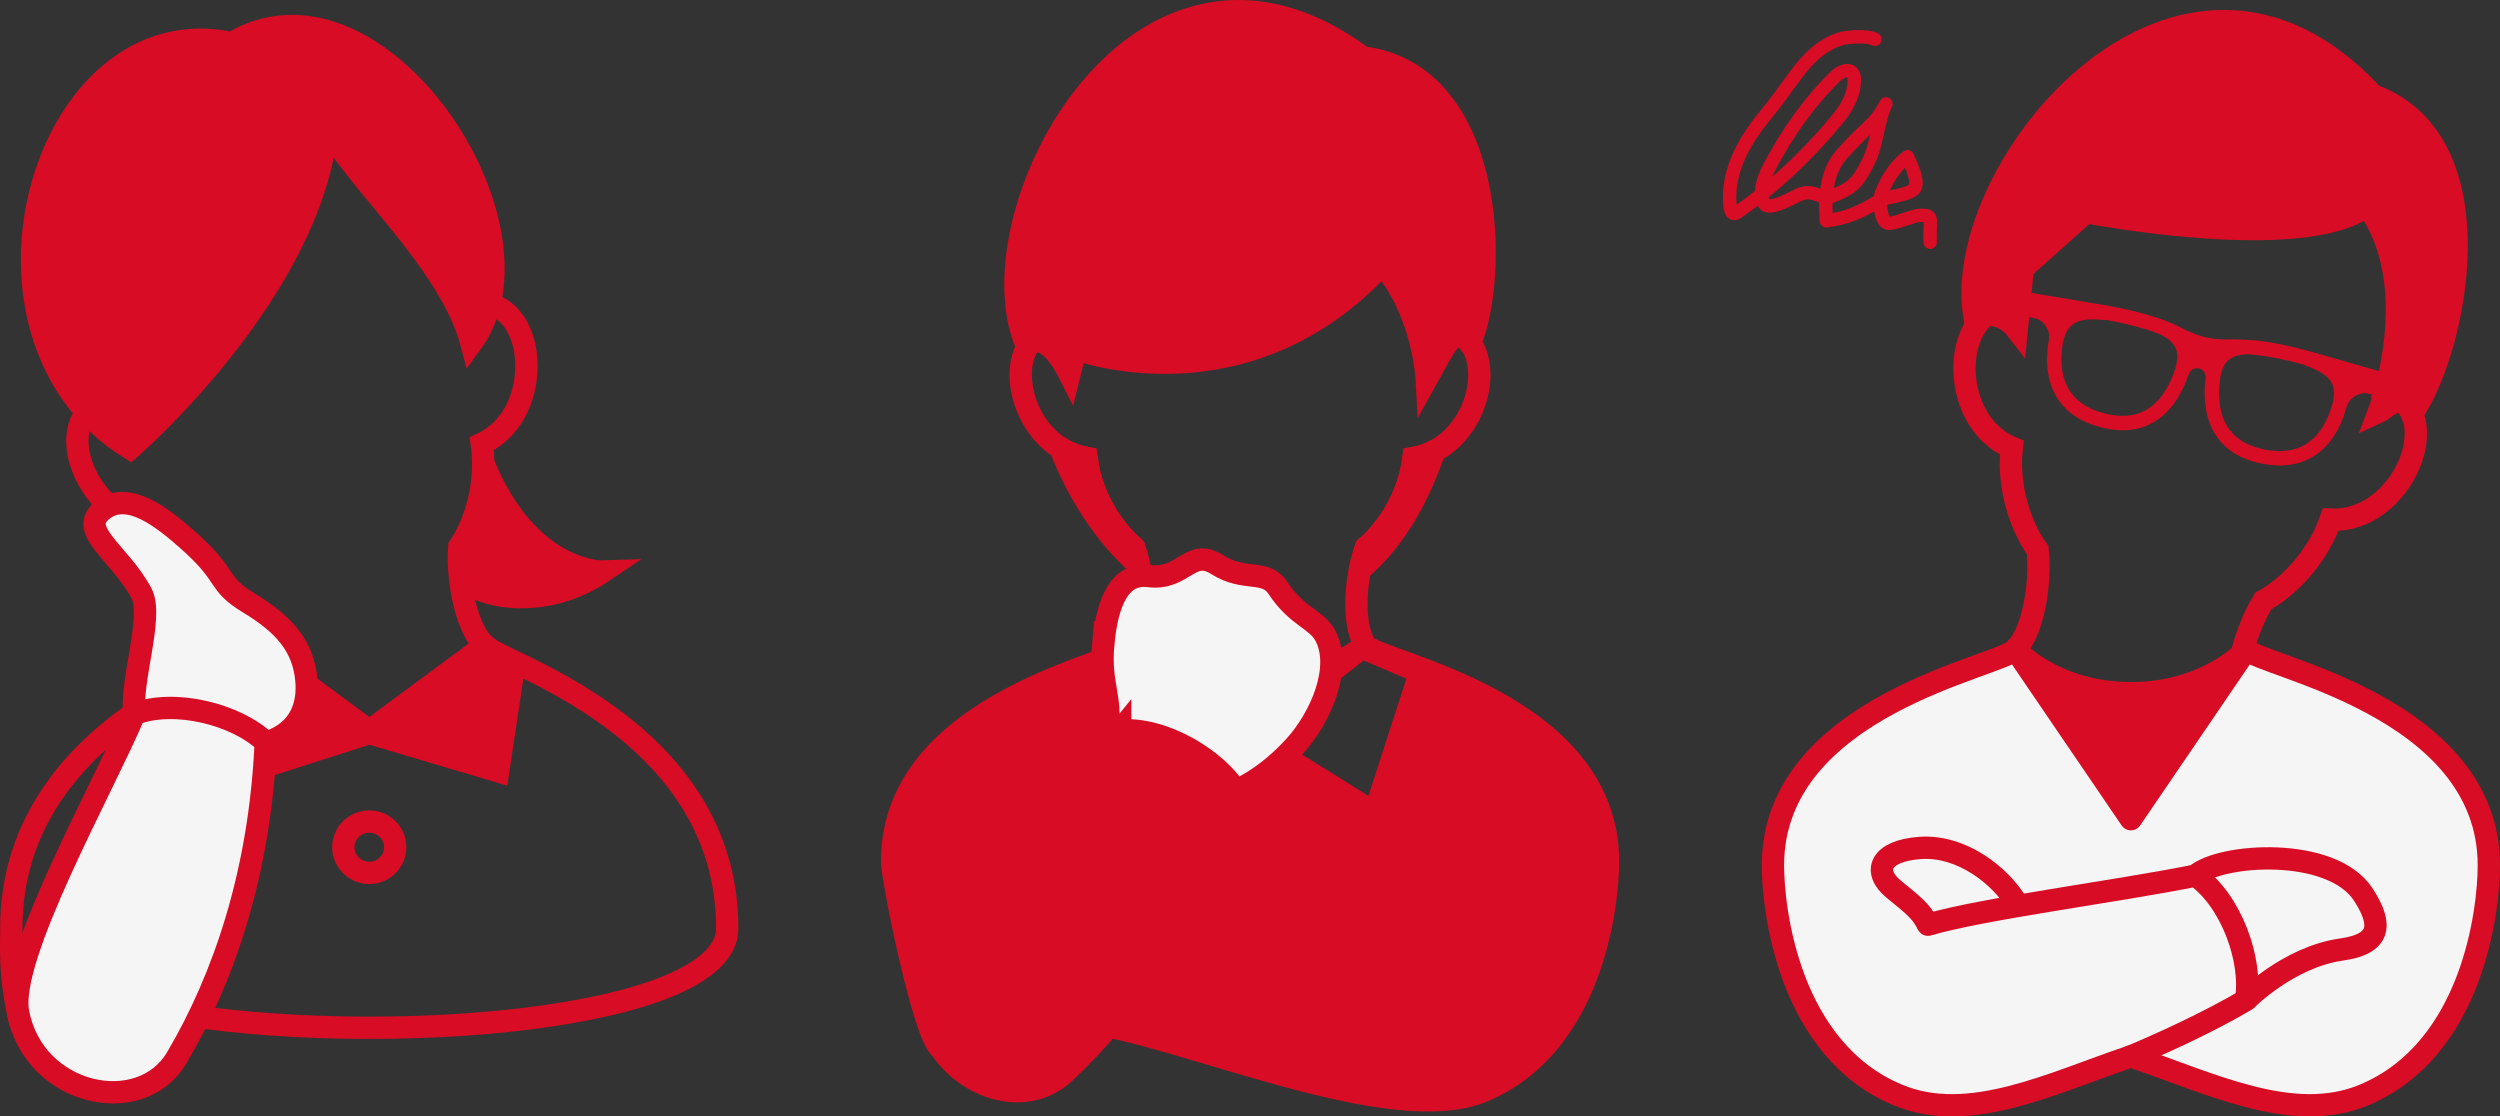 <?xml version="1.0" encoding="UTF-8"?>
<svg id="_レイヤー_1" data-name=" レイヤー 1" xmlns="http://www.w3.org/2000/svg" width="317.625" height="141.846" version="1.1" viewBox="0 0 317.625 141.846">
  <rect x="0" y="0" width="317.625" height="141.846" fill="#333333" stroke="none"/>
  <defs>
    <style>
      .cls-1, .cls-2, .cls-3, .cls-4, .cls-5, .cls-6, .cls-7, .cls-8, .cls-9, .cls-10 {
        stroke: #d80c24;
      }

      .cls-1, .cls-2, .cls-5, .cls-9 {
        fill: none;
      }

      .cls-1, .cls-3, .cls-4, .cls-5, .cls-6, .cls-7, .cls-8, .cls-9, .cls-10 {
        stroke-width: 2.835px;
      }

      .cls-1, .cls-4, .cls-10 {
        stroke-miterlimit: 10;
      }

      .cls-2 {
        stroke-width: 1.701px;
      }

      .cls-2, .cls-3, .cls-5, .cls-6, .cls-9 {
        stroke-linejoin: round;
      }

      .cls-2, .cls-9 {
        stroke-linecap: round;
      }

      .cls-3, .cls-4 {
        fill: #f5f5f5;
      }

      .cls-6, .cls-11, .cls-7, .cls-8, .cls-10 {
        fill: #d80c24;
      }

      .cls-11 {
        stroke-width: 0px;
      }

      .cls-7 {
        stroke-miterlimit: 2;
      }

      .cls-8 {
        stroke-miterlimit: 1;
      }
    </style>
  </defs>
  <g>
    <path class="cls-5" d="M61.612,82.001l-14.696,11.133-14.696-11.133c-1.569,2.157-30.782,10.271-30.782,35.954,0,2.389-.276,6.381,1.18,12.001.986,3.806,12.283-2.5,18.214-1.439,26.712,4.781,71.561,1.26,71.561-10.562,0-25.683-29.214-33.798-30.783-35.954h.002Z"/>
    <g>
      <path class="cls-1" d="M33.171,89.413c.974-2.483-.559-8.364-3.264-12.522-2.208-1.073-6.695-4.386-8.898-10.041-9.123.757-15.348-13.02-7.816-15.996C7.941,43.916.687,14.604,27.068,7.728,53.45.853,61.426,29.977,60.228,38.596c8.026-1.079,9.318,13.984.986,17.776.837,6.01-1.462,11.092-2.865,13.106-.331,4.949,1.202,10.831,3.264,12.522"/>
      <path class="cls-10" d="M41.583,15.868c-1.792,20.968-25.051,41.117-25.051,41.117C-6.81,42.503,5.593.291,29.443,5.486c18.501-11.153,41.279,23.342,30.459,38.109-2.822-10.639-15.573-21.367-18.32-27.727h0Z"/>
      <path class="cls-10" d="M61.387,58.811c5.772,14.124,15.226,13.81,15.226,13.81-6.538,4.416-14.315,3.939-18.156.904"/>
      <polygon class="cls-7" points="28.754 84.919 32.221 82.001 46.916 92.851 61.612 82.001 65.261 84.919 63.29 97.999 46.916 93.134 31.735 97.999 28.754 84.919"/>
      <ellipse class="cls-1" cx="46.916" cy="107.64" rx="3.295" ry="3.261"/>
      <path class="cls-3" d="M17.977,75.388c-2.731-5.147-8.214-7.982-4.959-10.577,3.254-2.595,7.712,1.042,10.715,3.678,5.568,4.886,3.58,5.508,7.911,8.136s6.885,5.375,7.283,9.775c.616,6.809-5.166,7.916-5.166,7.916l-16.678-3.607c-.563-4.156,2.455-12.379.893-15.321h.001Z"/>
      <path class="cls-4" d="M17.084,90.71c-3.946,9.363-16.126,30.879-14.789,37.921,2.021,10.644,15.598,13.482,20.151,5.776,5.924-10.027,10.587-23.49,11.316-40.091-3.669-3.539-11.548-5.568-16.678-3.607h0Z"/>
    </g>
  </g>
  <g>
    <g>
      <path class="cls-6" d="M179.591,58.186c-.698,5.704-4.168,9.809-6.014,11.318-.315.904-.563,1.862-.75,2.831,3.893-3.293,7.092-8.262,9.424-15.047-.81.423-1.695.738-2.66.898h0Z"/>
      <path class="cls-6" d="M144.703,71.828c-.173-.795-.385-1.578-.645-2.324-1.847-1.509-5.316-5.614-6.014-11.318-1.241-.206-2.353-.663-3.335-1.288,2.167,5.641,5.631,11.073,9.994,14.93Z"/>
    </g>
    <path class="cls-1" d="M144.122,82.001c1.569-2.063,1.569-7.876,0-12.376-1.866-1.526-5.372-5.674-6.078-11.439-9.019-1.5-11.568-15.752-3.529-16.689-3.333-7.688-2.96-36.566,24.303-36.566s27.636,28.878,24.303,36.566c8.039.938,5.49,15.189-3.529,16.689-.706,5.765-4.212,9.913-6.078,11.439-1.569,4.5-1.569,10.313,0,12.376"/>
    <path class="cls-8" d="M173.513,82.001l-14.696,9.64-14.696-9.64c-1.569,2.157-30.782,7.058-30.782,27.449,0,1.986,3.97,22.254,6.203,23.772,4.36,2.963,8.346-4.592,17.859-3.416,12.892,1.594,39.121,13.747,50.989,8.829,13.846-5.738,15.905-23.47,15.905-29.185,0-20.391-29.214-25.293-30.783-27.449h.001ZM174.651,103.28l-15.831-9.865-14.677,9.865-6.749-17.923,7.219-3.075,14.208,11.133,14.208-11.133,7.395,3.144-5.772,17.853h-.001Z"/>
    <path class="cls-10" d="M175.616,33.568c-17.354,18.91-38.96,10.776-38.96,10.776l-.777,3.162c-3.023-6.004-5.546-3.885-5.546-3.885-6.957-16.794,14.552-57.271,42.8-36.325,16.967,2.135,17.249,27.91,13.626,36.325-1.995-2.544-2.968,0-5.489,4.519,0,0-.442-8.591-5.653-14.572h-.001Z"/>
    <path class="cls-4" d="M140.155,82.001c.495-5.721,2.194-9.26,5.796-8.812,4.463.556,5.238-3.64,8.666-1.467,3.539,2.244,6.127.526,7.74,2.972,2.405,3.647,4.853,3.966,5.974,5.972,2.267,4.059-.517,10.509-3.883,14.189-4.615,5.044-8.757,6.079-8.757,6.079l-15.008-8.119c.62-4.148-.959-5.842-.529-10.814h0Z"/>
    <path class="cls-10" d="M142.322,92.815c-6.403,7.889-24.105,25.149-24.788,32.285-1.031,10.785,11.214,17.301,17.737,11.172,8.488-7.974,16.724-19.601,22.058-35.338-2.535-4.423-9.535-8.57-15.008-8.119h.001Z"/>
  </g>
  <g>
    <g>
      <g>
        <path class="cls-8" d="M256.034,82.501s4.941,5.566,14.696,5.566,14.696-5.566,14.696-5.566l-14.695,21.581-14.696-21.581h-.001Z"/>
        <path class="cls-1" d="M256.034,82.501c2.005-1.759,3.343-7.688,2.849-12.623-1.469-1.967-3.935-6.97-3.296-13.005-8.453-3.515-7.659-18.612.399-17.799-1.482-8.575,5.529-37.947,32.123-31.945,26.594,6.001,20.311,35.537,15.29,42.645,7.626,2.726,1.859,16.7-7.284,16.245-2.015,5.724-6.39,9.184-8.562,10.329-2.566,4.245-3.904,10.174-2.849,12.623"/>
        <path class="cls-10" d="M300.739,26.124c-8.089,6.181-35.723.829-35.723.829l-8.029,7.172-.754,7.731c-2.065-2.67-5.414-1.837-5.414-1.837-2.952-18.859,26.282-54.296,50.644-27.922,16.23,5.975,10.512,32.606,4.983,40.475-1.375-3.066-3.509-.56-4.195-.248,0,0,6.03-15.757-1.512-26.2h0Z"/>
      </g>
      <path class="cls-11" d="M292.943,44.494l-.003.011c-1.92-.537-4.135-1.006-6.195-1.248,0,0-2.678-.212-3.744-.122-2.253-.051-3.284-.284-5.336-1.203-.924-.54-2.096-1.043-3.401-1.488-.012-.004-.034-.011-.034-.011-1.965-.667-4.166-1.195-6.132-1.534v-.011c-2.583-.437-12.876-2.154-12.876-2.154l-.618,2.738,4.137,1.034c.822.185,1.781,1.426,1.574,2.561l.023.005c-.362,1.904-.438,4.214.414,6.292,1.063,2.589,3.274,4.28,6.572,5.024,2.729.616,5.086.207,7.008-1.213,1.953-1.444,3.09-3.683,3.754-5.661.505-1.203,2.199-.82,2.138.484-.25,2.072-.185,4.582.959,6.724,1.126,2.106,3.078,3.487,5.806,4.103,3.298.744,6.021.167,8.093-1.715,1.661-1.511,2.585-3.63,3.076-5.504l.023.006c.301-1.114,1.699-1.822,2.521-1.637l4.18.843.618-2.738s-10.032-2.87-12.555-3.585h-.002ZM273.239,51.71c-1.475,1.087-3.329,1.388-5.514.895-2.683-.606-4.46-1.929-5.282-3.935-.701-1.708-.617-3.678-.324-5.277.679-2.926,2.561-2.977,5.576-2.709l.083.007c.65.112,1.318.241,1.993.394,1.335.301,2.676.675,3.887,1.087.26.097.547.213.856.347,2.398,1.141,2.297,2.697,1.887,4.228-.562,1.755-1.516,3.749-3.162,4.963h0ZM293.851,55.757c-1.605,1.459-3.777,1.891-6.46,1.285-2.184-.493-3.73-1.561-4.594-3.176-.965-1.803-.97-4.016-.724-5.842.286-1.557.862-3.007,3.52-3.005.312.011.589.029.848.05,1.962.223,4.157.669,6.097,1.218v.003c2.78,1.031,4.434,1.884,3.894,4.678-.406,1.626-1.176,3.511-2.582,4.79h0Z"/>
    </g>
    <path class="cls-3" d="M285.425,82.501h0l-14.695,21.581-14.696-21.581h0c-1.569,2.157-30.782,7.059-30.782,27.449,0,5.715,2.059,23.448,15.905,29.185,9.039,3.746,19.435-1.502,29.573-4.922,10.138,3.42,20.534,8.668,29.573,4.922,13.846-5.738,15.905-23.47,15.905-29.185,0-20.391-29.213-25.292-30.782-27.449h0Z"/>
    <path class="cls-5" d="M256.289,114.838c-2.138-3.621-7.1-7.473-12.318-7.109s-6.067,3.034-3.397,5.224,3.498,2.804,4.376,4.533"/>
    <path class="cls-5" d="M278.944,111.244c3.118-2.806,17.292-3.774,21.313,2.414,2.533,3.899,2.18,6.279-2.758,6.976-6.77.954-12.143,6.424-12.143,6.424"/>
    <path class="cls-9" d="M270.73,134.214c3.577-1.478,10.008-4.411,14.625-7.157.858-5.025-1.902-12.679-6.411-15.813-9.96,2.012-27.173,4.209-33.994,6.242"/>
  </g>
  <path class="cls-2" d="M245.23,30.779c-.142-2.994.629-3.475-1.384-3.419-.748.021-3.235,1.127-3.979,1.009s-1.027-1.807-.999-2.921c.012-.471.168-.906.337-1.305.76-1.799,1.857-3.277,3.133-4.223.448.968,1.463,3.063.952,3.96s-3.69,1.133-4.423,1.568c-2.609,1.548-4.027,2.19-6.821,2.613-.269-3.371.171-6.409,1.853-8.339,3.268-3.748,4.334-3.812,5.707-6.519-1.01,2.021-1.137,5.157-2.147,7.178-.496.992-1.002,1.999-1.672,2.729-.763.831-1.688,1.248-2.593,1.65-1.886.839-2.703-.876-4.59-.038-.838.373-3.825,2.117-4.435,1.182-.774-1.186-.154-3.154.523-4.464,2.38-4.601,5.281-8.601,8.542-11.782.786-.766,2.193-1.131,2.352.249.099,2.231-1.138,4.043-2.305,5.445-3.828,4.598-8.033,8.497-12.492,11.582-.19.132-.405.264-.603.16-.261-.137-.358-.608-.395-1.017-.429-4.803,2.307-8.808,4.833-11.856,3.259-3.931,4.97-7.847,9.055-9.247.914-.313,3.649-.488,4.524.015"/>
</svg>